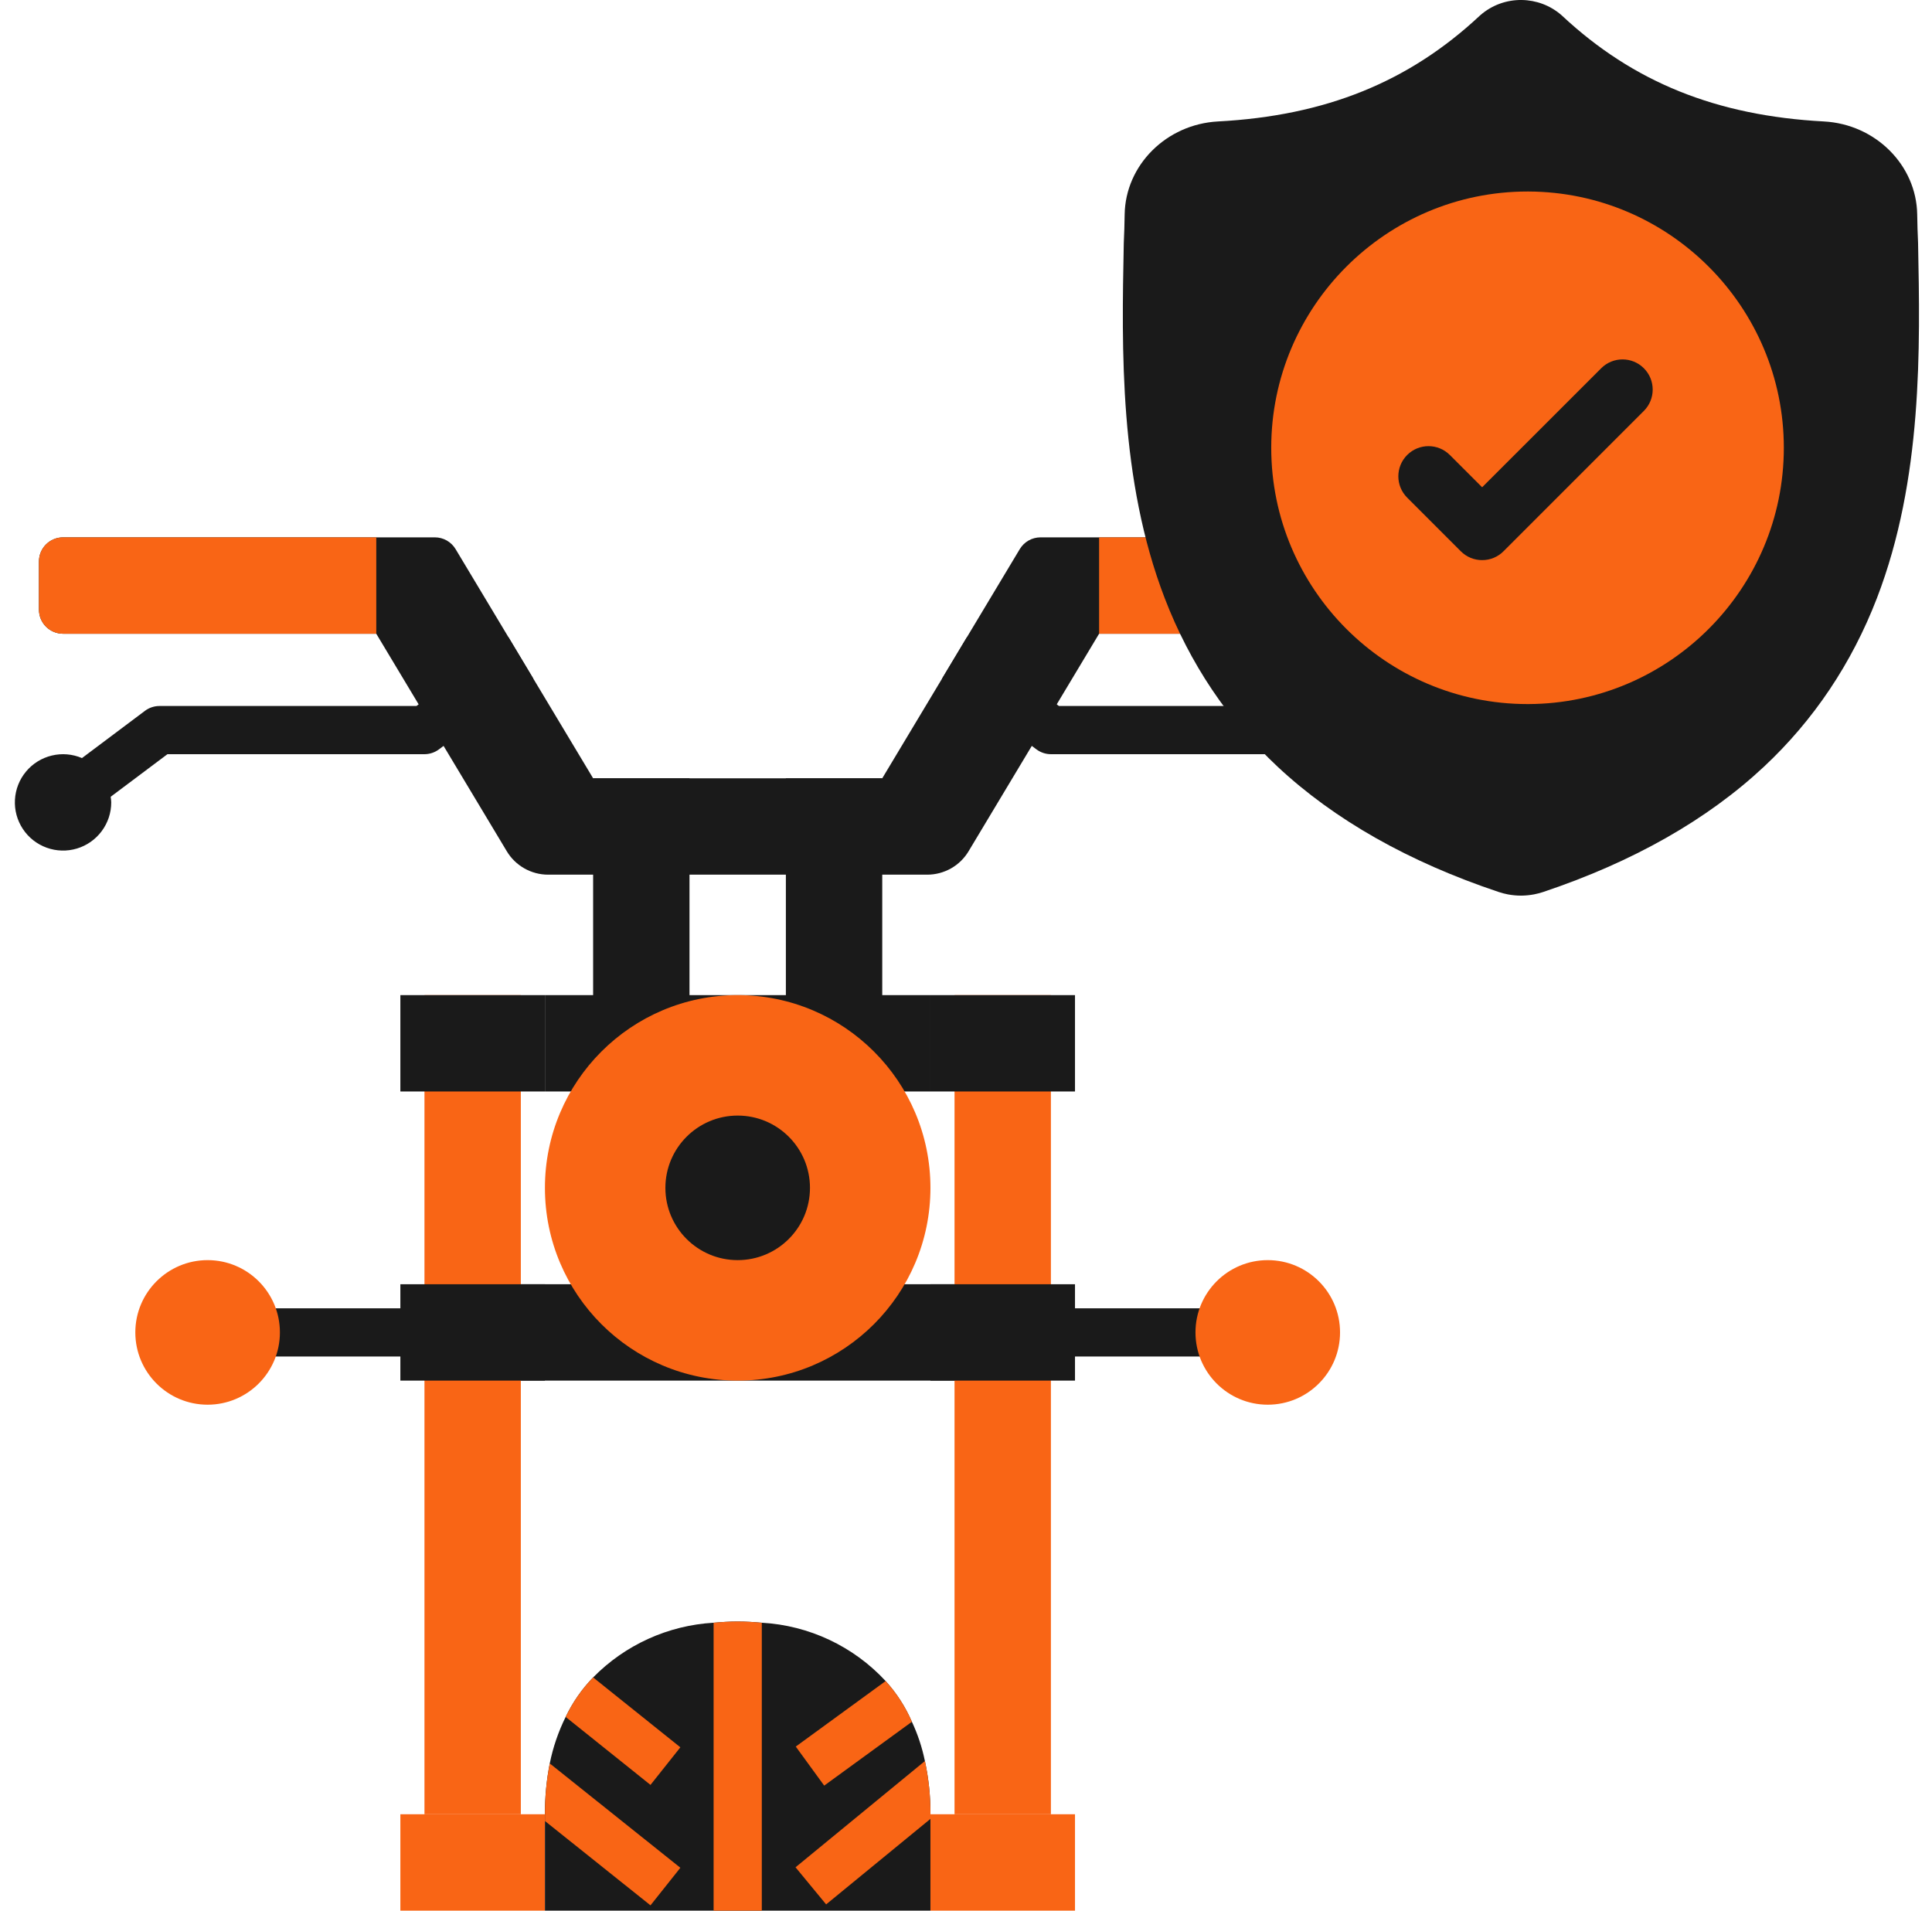 <?xml version="1.0" encoding="UTF-8"?>
<svg xmlns="http://www.w3.org/2000/svg" width="91" height="90" viewBox="0 0 91 90" fill="none">
  <g clip-path="url(#clip0_1465_1203)">
    <path d="M66.522 25.312H49.007C48.811 25.313 48.618 25.363 48.448 25.46C48.278 25.557 48.135 25.696 48.034 25.864L41.555 36.661H27.937L21.458 25.864C21.357 25.696 21.215 25.557 21.044 25.46C20.874 25.363 20.681 25.313 20.485 25.312H2.97C2.669 25.312 2.38 25.432 2.167 25.645C1.954 25.858 1.835 26.146 1.835 26.447V28.717C1.835 29.018 1.954 29.307 2.167 29.52C2.38 29.732 2.669 29.852 2.97 29.852H17.723L23.871 40.099C24.072 40.435 24.358 40.713 24.699 40.906C25.04 41.099 25.425 41.201 25.817 41.201H43.675C44.067 41.201 44.452 41.099 44.794 40.906C45.135 40.713 45.42 40.435 45.621 40.099L51.769 29.852H66.522C66.823 29.852 67.112 29.732 67.325 29.52C67.538 29.307 67.657 29.018 67.657 28.717V26.447C67.657 26.146 67.538 25.858 67.325 25.645C67.112 25.432 66.823 25.312 66.522 25.312Z" fill="#1A1A1A"></path>
    <path d="M27.937 36.661H32.476V47.833H27.937V36.661ZM37.016 36.661H41.555V47.833H37.016V36.661Z" fill="#1A1A1A"></path>
    <path d="M2.97 25.312H17.723V29.852H2.97C2.669 29.852 2.38 29.732 2.167 29.52C1.954 29.307 1.835 29.018 1.835 28.717V26.447C1.835 26.146 1.954 25.858 2.167 25.645C2.38 25.432 2.669 25.312 2.97 25.312ZM51.769 25.312H66.522C66.823 25.312 67.112 25.432 67.325 25.645C67.538 25.858 67.657 26.146 67.657 26.447V28.717C67.657 29.018 67.538 29.307 67.325 29.52C67.112 29.732 66.823 29.852 66.522 29.852H51.769V25.312Z" fill="#F96515"></path>
    <path d="M23.945 30.008L19.615 33.256H7.509C7.264 33.256 7.025 33.336 6.828 33.483L3.861 35.709C3.412 35.517 2.913 35.475 2.439 35.59C1.964 35.704 1.539 35.968 1.227 36.343C0.914 36.717 0.731 37.183 0.704 37.67C0.676 38.157 0.807 38.64 1.076 39.047C1.345 39.455 1.738 39.764 2.197 39.93C2.656 40.097 3.156 40.111 3.623 39.97C4.091 39.83 4.5 39.542 4.791 39.15C5.082 38.759 5.24 38.284 5.239 37.796C5.236 37.708 5.227 37.62 5.213 37.532L7.887 35.526H19.993C20.238 35.526 20.477 35.446 20.674 35.299L25.119 31.965L23.945 30.008ZM66.522 35.526C66.216 35.526 65.913 35.588 65.632 35.709L62.664 33.483C62.467 33.336 62.228 33.256 61.983 33.256H49.877L45.547 30.008L44.373 31.965L48.818 35.299C49.015 35.446 49.254 35.526 49.499 35.526H61.605L64.279 37.532C64.265 37.62 64.256 37.708 64.253 37.796C64.253 38.245 64.386 38.684 64.635 39.057C64.885 39.43 65.239 39.721 65.654 39.893C66.069 40.065 66.525 40.109 66.965 40.022C67.406 39.934 67.81 39.718 68.127 39.401C68.445 39.083 68.661 38.679 68.749 38.239C68.836 37.798 68.791 37.342 68.619 36.927C68.448 36.512 68.157 36.158 67.783 35.909C67.41 35.659 66.971 35.526 66.522 35.526Z" fill="#1A1A1A"></path>
    <path d="M10.914 61.628H19.993V63.898H10.914V61.628ZM49.499 61.628H58.578V63.898H49.499V61.628Z" fill="#1A1A1A"></path>
    <path d="M49.499 85.46H44.96V46.875H49.499V85.46ZM19.993 85.46H24.532V60.919V60.967V46.875H19.993V83.481V85.46Z" fill="#F96515"></path>
    <path d="M18.858 46.875H25.667V51.414H18.858V46.875ZM43.825 46.875H50.634V51.414H43.825V46.875Z" fill="#1A1A1A"></path>
    <path d="M24.532 60.493H44.96V65.033H24.532V60.493ZM25.667 46.875H43.825V51.414H25.667V46.875Z" fill="#1A1A1A"></path>
    <path d="M18.858 85.46H25.667V90H18.858V85.46ZM43.825 85.46H50.634V90H43.825V85.46Z" fill="#F96515"></path>
    <path d="M34.746 65.033C39.76 65.033 43.825 60.968 43.825 55.954C43.825 50.94 39.76 46.875 34.746 46.875C29.732 46.875 25.667 50.94 25.667 55.954C25.667 60.968 29.732 65.033 34.746 65.033Z" fill="#F96515"></path>
    <path d="M34.746 59.358C36.626 59.358 38.151 57.834 38.151 55.954C38.151 54.074 36.626 52.549 34.746 52.549C32.866 52.549 31.341 54.074 31.341 55.954C31.341 57.834 32.866 59.358 34.746 59.358Z" fill="#1A1A1A"></path>
    <path d="M9.779 66.168C11.659 66.168 13.184 64.643 13.184 62.763C13.184 60.883 11.659 59.358 9.779 59.358C7.899 59.358 6.374 60.883 6.374 62.763C6.374 64.643 7.899 66.168 9.779 66.168Z" fill="#F96515"></path>
    <path d="M59.713 66.168C61.593 66.168 63.118 64.643 63.118 62.763C63.118 60.883 61.593 59.358 59.713 59.358C57.833 59.358 56.309 60.883 56.309 62.763C56.309 64.643 57.833 66.168 59.713 66.168Z" fill="#F96515"></path>
    <path d="M43.825 85.46V90H25.667V85.46C25.664 84.657 25.74 83.855 25.894 83.066C26.047 82.306 26.299 81.57 26.643 80.875C26.971 80.189 27.407 79.56 27.937 79.014C29.443 77.481 31.466 76.563 33.611 76.438C33.986 76.404 34.36 76.381 34.746 76.381C35.132 76.381 35.507 76.404 35.881 76.438C38.108 76.563 40.199 77.548 41.714 79.184C42.229 79.751 42.647 80.399 42.951 81.102C43.228 81.693 43.434 82.314 43.564 82.952C43.743 83.776 43.83 84.617 43.825 85.46Z" fill="#1A1A1A"></path>
    <path d="M35.882 76.439V90.001H33.612V76.439C33.986 76.405 34.361 76.382 34.747 76.382C35.133 76.382 35.507 76.405 35.882 76.439ZM43.826 85.461V85.677L38.912 89.706L37.471 87.958L43.565 82.953C43.743 83.777 43.831 84.618 43.826 85.461ZM42.952 81.103L38.821 84.111L37.482 82.272L41.715 79.186C42.23 79.752 42.648 80.4 42.952 81.103ZM32.046 87.981L30.639 89.751L25.668 85.779V85.461C25.664 84.657 25.74 83.855 25.895 83.067L32.046 87.981ZM32.046 82.306L30.639 84.077L26.644 80.876C26.971 80.19 27.408 79.561 27.938 79.015L32.046 82.306Z" fill="#F96515"></path>
    <path d="M18.858 60.494H25.667V65.033H18.858V60.494ZM43.825 60.494H50.634V65.033H43.825V60.494Z" fill="#1A1A1A"></path>
    <path d="M88.407 28.172C87.223 31.246 85.433 33.918 83.086 36.114C80.414 38.614 76.915 40.6 72.686 42.017C72.546 42.063 72.403 42.101 72.257 42.129C72.065 42.165 71.87 42.185 71.676 42.188H71.638C71.431 42.188 71.224 42.168 71.018 42.129C70.872 42.101 70.729 42.063 70.591 42.017C66.358 40.603 62.855 38.618 60.18 36.118C57.832 33.922 56.042 31.252 54.86 28.178C52.711 22.591 52.833 16.435 52.931 11.489L52.933 11.413C52.953 11.005 52.966 10.575 52.973 10.102C53.009 7.776 54.939 5.851 57.368 5.721C62.431 5.451 66.347 3.869 69.694 0.744L69.723 0.718C70.279 0.23 70.979 -0.01 71.676 0C72.348 0.009 73.017 0.248 73.553 0.718L73.581 0.744C76.929 3.869 80.845 5.451 85.908 5.721C88.337 5.851 90.267 7.776 90.303 10.102C90.31 10.579 90.323 11.007 90.343 11.413L90.344 11.445C90.442 16.401 90.564 22.569 88.407 28.172Z" fill="#1A1A1A"></path>
    <path d="M84.021 21.093C84.021 27.735 78.628 33.141 71.992 33.165H71.949C65.293 33.165 59.877 27.749 59.877 21.093C59.877 14.437 65.293 9.021 71.949 9.021H71.992C78.628 9.045 84.021 14.451 84.021 21.093Z" fill="#F96515"></path>
    <path d="M77.428 19.356L71.991 24.794L70.817 25.968C70.685 26.1 70.528 26.205 70.356 26.277C70.183 26.348 69.998 26.385 69.811 26.384C69.625 26.385 69.44 26.348 69.267 26.277C69.094 26.205 68.938 26.1 68.806 25.968L66.28 23.441C65.725 22.886 65.725 21.987 66.28 21.432C66.834 20.877 67.734 20.877 68.29 21.432L69.811 22.953L75.419 17.346C75.974 16.791 76.874 16.791 77.428 17.346C77.983 17.901 77.983 18.802 77.428 19.356Z" fill="#1A1A1A"></path>
  </g>
  <defs>
    <clipPath id="clip0_1465_1203">
      <rect width="90" height="90" fill="white" transform="translate(0.7)"></rect>
    </clipPath>
  </defs>
</svg>
